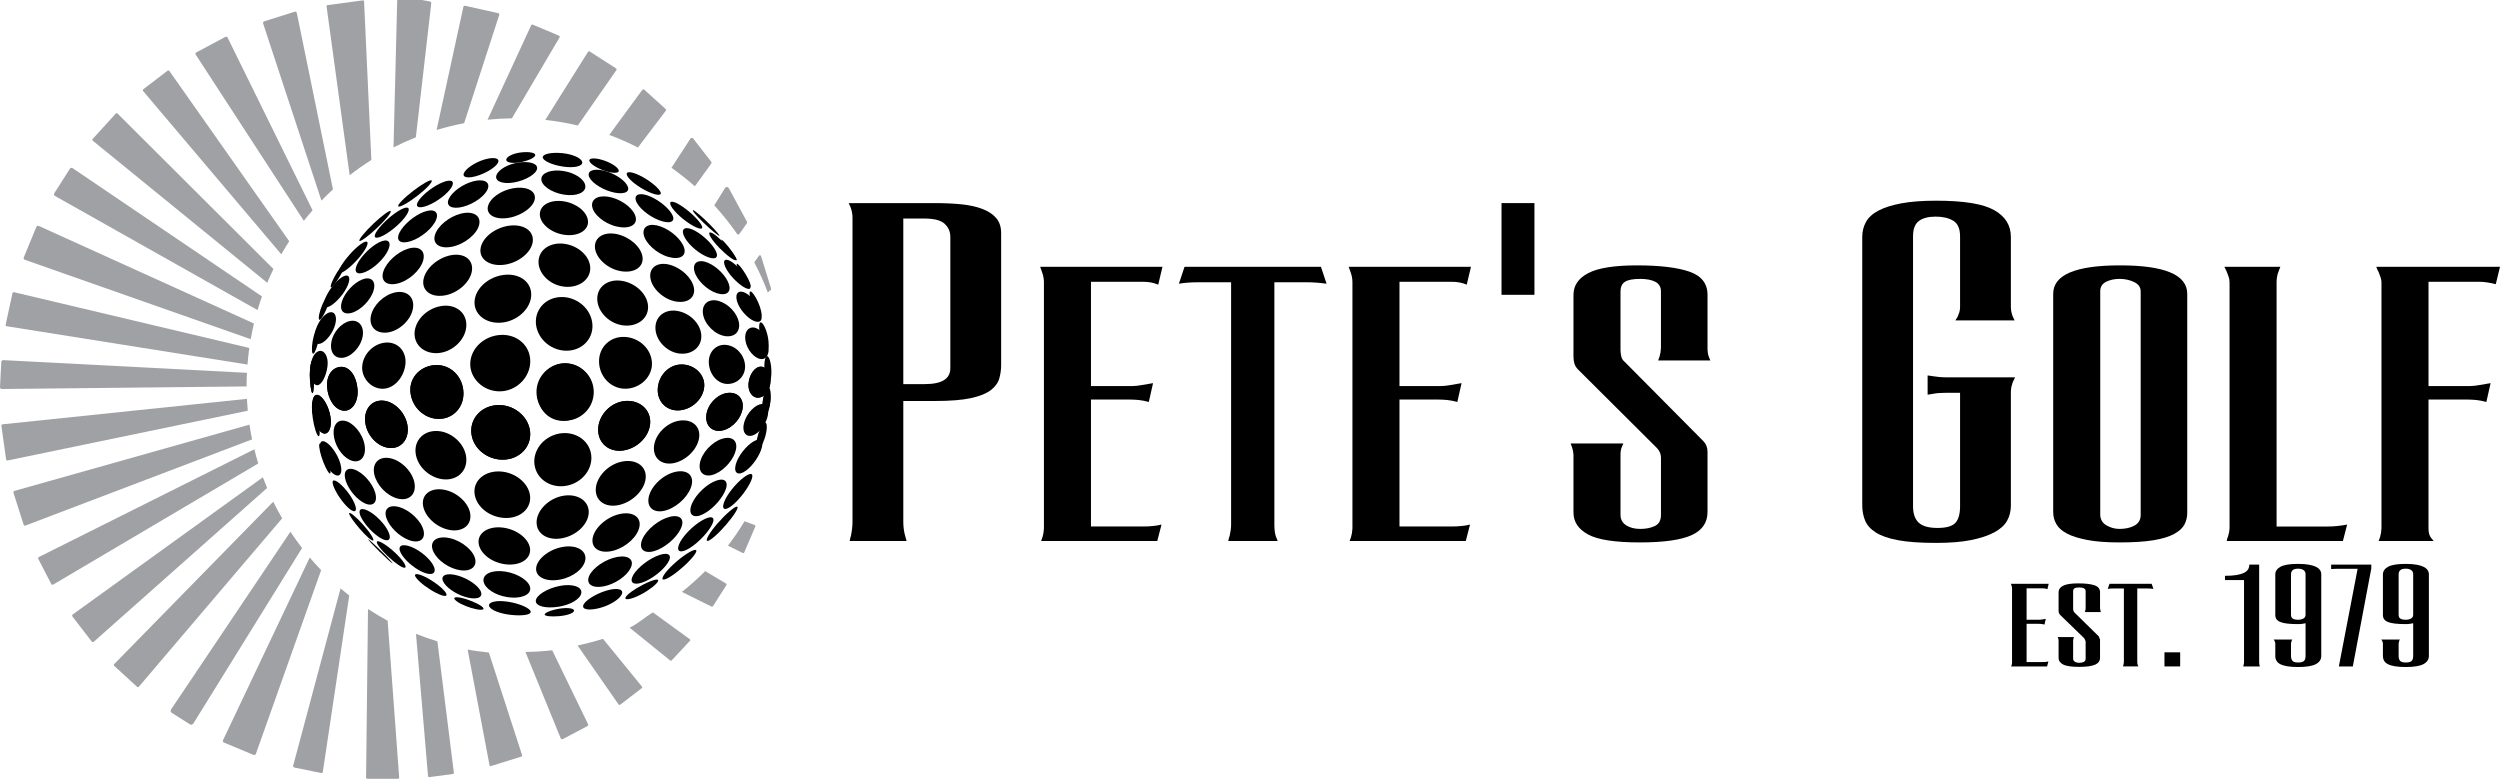 <?xml version="1.0" encoding="UTF-8"?> <svg xmlns="http://www.w3.org/2000/svg" id="a" data-name="Layer 1" width="393.324" height="122.529" viewBox="0 0 393.324 122.529"><defs><style> .b { fill: #9fa1a4; } </style></defs><path d="M322.321,91.851h-5.95l.092.252.068.24.023.24v11.671l-.023.217-.046.195-.068.183h5.652l.206-.778-.412.069-.48.023h-2.54v-6.019h1.899l.435.023.48.092.206-.893-.549.092-.435.046h-2.036v-4.944h2.54c.274,0,.518.046.732.138l.206-.847Z"></path><path d="M326.965,91.783c-1.098,0-1.888.122-2.368.366-.481.244-.721.587-.721,1.03v2.929l.046.332.182.286,3.822,3.707.206.458v2.723c0,.26-.099.435-.297.526-.199.092-.435.137-.71.137-.274,0-.503-.057-.686-.171-.183-.114-.275-.278-.275-.492v-2.86l.069-.367.069-.16h-2.564l.069.183.046.172.023.172v2.746c0,.442.236.789.709,1.041.473.251,1.312.377,2.518.377,1.159,0,1.998-.114,2.517-.343.518-.229.778-.595.778-1.098v-2.861l-.206-.503-3.845-3.776-.148-.252-.035-.298v-2.768c0-.214.072-.367.218-.458.144-.092.392-.137.743-.137.305,0,.549.045.733.137.183.091.274.244.274.458v2.677l-.023.217-.045.195-.069.183h2.54l-.068-.16-.069-.435v-2.517c0-.534-.294-.9-.881-1.099-.588-.198-1.438-.297-2.552-.297"></path><path d="M338.521,91.851h-6.636l-.275.801c.275-.046.595-.069.961-.069h1.579v11.51l-.022.263-.046.241-.069.252h2.403l-.092-.229c-.045-.137-.069-.321-.069-.55v-11.487h1.58c.289,0,.61.023.961.069l-.275-.801Z"></path><rect x="340.534" y="102.63" width="2.472" height="2.219"></rect><path d="M355.432,88.831h-1.548c0,.274-.062.519-.185.732-.123.214-.334.397-.633.55-.299.152-.693.27-1.181.354-.488.084-1.098.126-1.831.126v.664h2.998v12.906l-.023.229-.045.229-.046.229h2.608l-.068-.229-.034-.24-.012-.241v-15.309Z"></path><path d="M360.443,90.341h0c0-.259.084-.469.252-.629.168-.161.458-.241.87-.241.351,0,.633.073.847.217.213.146.32.363.32.653v6.384c0,.26-.111.455-.332.584-.221.13-.507.195-.858.195-.351,0-.622-.058-.812-.172-.191-.114-.287-.316-.287-.607v-6.384ZM361.565,88.716c-1.328,0-2.258.153-2.792.458-.534.305-.801.702-.801,1.19v6.407c0,.245.061.458.183.641.122.183.324.332.607.446.282.115.652.199,1.109.252.458.053,1.022.08,1.694.08.244,0,.469-.015.675-.046l.492-.091v5.148c0,.382-.088.649-.263.801-.176.153-.477.229-.904.229-.427,0-.721-.083-.881-.251-.161-.168-.241-.427-.241-.779v-1.967l.092-.412.115-.206h-2.93l.115.183.091.206.046.229v1.967c0,.275.061.523.183.744.122.222.324.405.607.55.282.145.652.255,1.109.331.458.077,1.022.115,1.694.115,1.296,0,2.227-.153,2.792-.458.564-.305.846-.732.846-1.282v-12.837c0-.244-.065-.466-.194-.664-.13-.198-.336-.37-.618-.515-.282-.145-.656-.259-1.121-.343-.466-.084-1.034-.126-1.705-.126"></path><polygon points="373.074 88.831 366.758 88.831 366.758 89.518 366.964 89.518 367.193 89.506 367.445 89.494 370.923 89.494 367.971 104.85 370.168 104.85 373.074 89.449 373.074 88.831"></polygon><path d="M377.376,90.341h0c0-.259.083-.469.251-.629.168-.161.458-.241.87-.241.351,0,.633.073.847.217.213.146.32.363.32.653v6.384c0,.26-.111.455-.332.584-.221.13-.507.195-.858.195-.351,0-.622-.058-.812-.172-.191-.114-.286-.316-.286-.607v-6.384ZM378.497,88.716c-1.327,0-2.258.153-2.792.458-.534.305-.801.702-.801,1.19v6.407c0,.245.061.458.183.641.122.183.324.332.607.446.282.115.652.199,1.11.252.457.053,1.022.08,1.693.08.244,0,.469-.015.675-.046l.492-.091v5.148c0,.382-.088.649-.263.801-.176.153-.477.229-.904.229-.427,0-.721-.083-.881-.251-.16-.168-.24-.427-.24-.779v-1.967l.091-.412.114-.206h-2.928l.114.183.092.206.045.229v1.967c0,.275.061.523.183.744.122.222.324.405.607.55.282.145.652.255,1.11.331.457.077,1.022.115,1.693.115,1.296,0,2.227-.153,2.792-.458.564-.305.846-.732.846-1.282v-12.837c0-.244-.064-.466-.194-.664-.13-.198-.336-.37-.618-.515-.282-.145-.656-.259-1.121-.343-.466-.084-1.034-.126-1.705-.126"></path><path class="b" d="M52.382,29.795l-5.682-27.75c-.002-.01-.005-.02-.008-.03-.045-.139-.195-.215-.335-.169l-4.787,1.508c-.001.001-.002.001-.004.001-.139.047-.215.197-.169.336l9.176,27.877c.586-.608,1.187-1.201,1.809-1.773"></path><path class="b" d="M58.426,25.168L57.281.232c0-.004,0-.008-.001-.012-.012-.1-.103-.171-.203-.159l-5.542.735c-.1.014-.169.105-.157.204l3.635,26.571c1.096-.855,2.234-1.657,3.413-2.403"></path><path class="b" d="M47.802,34.741c.445-.564.904-1.116,1.376-1.656l-13.382-27.195c-.001-.002-.002-.004-.003-.006-.058-.11-.196-.152-.307-.093l-4.62,2.464c-.005.003-.009.005-.013.008-.107.067-.139.207-.072.313l17.021,26.165Z"></path><path class="b" d="M44.255,40.009c.397-.698.813-1.382,1.248-2.054L26.654,11.178c0-.001-.001-.002-.002-.002-.071-.095-.207-.114-.302-.042l-3.791,2.89c-.003.002-.005.004-.007.006-.092.076-.104.212-.028.303l21.731,25.676Z"></path><path class="b" d="M3.905,40.872l35.54,12.493c.146-.83.316-1.653.511-2.466L6.101,35.545c-.002-.001-.004-.002-.007-.002-.147-.06-.315.01-.376.157l-1.977,4.791c-.002.004-.004.008-.005.012-.056.149.02.314.169.369"></path><path class="b" d="M40.519,48.786c.214-.724.445-1.44.696-2.147L11.416,26.451c-.002-.001-.003-.002-.004-.003-.135-.088-.318-.05-.407.086l-2.471,3.879c-.002.002-.003.005-.005.008-.083.139-.037.319.103.4l31.887,17.965Z"></path><path class="b" d="M1.049,51.326l37.89,6.03c.069-.878.161-1.749.283-2.611L2.208,45.972c-.001-.001-.003-.001-.005-.001-.107-.025-.215.043-.239.15l-1.075,4.967c0,.003-.001.005-.001.008-.02.108.053.211.161.23"></path><path class="b" d="M42.043,44.492c.307-.732.632-1.455.979-2.165l-24.536-24.468c-.002-.002-.004-.004-.006-.006-.077-.068-.196-.061-.266.017l-3.636,3.995c-.003.004-.007.008-.011.012-.064.082-.05.2.032.264l27.444,22.351Z"></path><path class="b" d="M100.364,23.208l4.381-5.781c.066-.088.055-.212-.027-.287l-3.354-3.028c-.004-.004-.009-.007-.013-.011-.096-.071-.231-.051-.303.044l-5.196,7.082c1.55.572,3.054,1.239,4.512,1.981"></path><path class="b" d="M109.284,29.281c.039-.019.082-.03.109-.067l2.497-3.459c.072-.098.07-.231-.004-.326l-2.824-3.631c-.018-.021-.038-.04-.061-.056-.124-.084-.293-.051-.377.073l-2.952,4.531c-.013.019-.006.041-.013.062,1.26.894,2.472,1.85,3.625,2.873"></path><path class="b" d="M116.014,36.872c.129.028.266.004.347-.111l1.112-1.586c.072-.105.079-.242.018-.353l-2.833-5.227c-.027-.05-.067-.092-.115-.123-.157-.099-.366-.052-.467.106l-1.644,2.636c-.024.037-.025.08-.032.122,1.307,1.425,2.512,2.942,3.614,4.536"></path><path class="b" d="M120.786,45.99c.029-.007.059-.008.083-.029l.395-.353c.054-.047.076-.12.057-.188l-1.592-5.139c-.012-.036-.035-.067-.065-.09-.082-.059-.196-.041-.256.04l-.74,1.04c.798,1.522,1.51,3.095,2.118,4.719"></path><path class="b" d="M65.426,21.602l2.42-21.049c.019-.185-.062-.293-.243-.326l-1.262-.227h-3.848l-.583,23.188c1.143-.58,2.316-1.109,3.516-1.586"></path><path class="b" d="M73.021,19.381l5.526-17.044c.001-.004.003-.009.004-.014.026-.11-.042-.22-.153-.245l-5.243-1.172c-.003,0-.007-.001-.01-.002-.111-.021-.219.052-.241.162l-4.216,19.384c1.414-.431,2.861-.785,4.333-1.069"></path><path class="b" d="M80.532,18.618l7.51-12.739c.004-.007.007-.014.01-.021.039-.096-.007-.205-.103-.244l-4.132-1.741c-.093-.039-.201.003-.244.094l-6.866,14.864c1.259-.13,2.536-.196,3.825-.213"></path><path class="b" d="M90.909,19.747l6.063-8.713c.002-.003.004-.006.006-.009.059-.089.035-.209-.054-.267l-4.144-2.653c-.002-.001-.003-.002-.005-.003-.091-.055-.21-.027-.267.064l-6.72,10.697c1.742.191,3.449.49,5.121.884"></path><path class="b" d="M42.99,78.929l-25.043,25.569c-.003.003-.005.005-.007.008-.062.071-.055.179.016.241l3.625,3.327c.002.002.005.004.007.006.073.06.182.05.243-.023l22.562-26.51c-.495-.856-.969-1.725-1.403-2.618"></path><path class="b" d="M73.576,102.195l3.443,18.211c.001.004.002.008.003.012.027.087.12.137.207.11l4.804-1.497c.005-.002.009-.004.014-.005.085-.035.127-.132.092-.217l-5.228-16.148c-1.048-.128-2.312-.264-3.335-.466"></path><path class="b" d="M94.867,100.506c-1.306.412-2.639.762-3.996,1.049l6.457,9.293c.058.072.164.084.238.027l3.401-2.608c.005-.004.01-.008.015-.012.069-.065.073-.173.009-.242l-6.124-7.507Z"></path><path class="b" d="M86.876,102.308c-1.384.155-2.789.242-4.21.262l5.553,13.598c.001.003.002.005.003.007.062.12.209.166.329.104l3.858-2.039s.001,0,.001-.001c.118-.065.16-.214.095-.331l-5.629-11.6Z"></path><path class="b" d="M57.897,95.814l-.302,26.51c0,.113.091.205.204.205h4.796c.005,0,.011-.001.017-.001.113-.009.197-.108.189-.22l-1.816-24.648c-1.059-.57-2.086-1.191-3.088-1.846"></path><path class="b" d="M65.446,99.724l1.896,22.379c0,.002.001.005.001.007.012.097.101.165.198.153l3.711-.492h.003c.097-.013.166-.102.154-.199l-2.595-20.668c-1.145-.346-2.266-.743-3.368-1.18"></path><path class="b" d="M118.741,82.607l-1.601-.601c-.801,1.33-1.673,2.611-2.612,3.84l2.321,1.159c.004.002.008.004.013.006.086.038.188-.002.226-.089l1.746-4.088c.001-.002.001-.003.002-.004.035-.088-.007-.188-.095-.223"></path><path class="b" d="M110.947,89.854c-1.155,1.161-2.381,2.25-3.664,3.272l4.645,2.303c.089.044.197.013.25-.071l2.102-3.294c.056-.091.027-.21-.065-.265l-3.268-1.945Z"></path><path class="b" d="M102.72,96.346c-1.223.728-2.368,1.802-3.666,2.407l6.382,5.16c.071.057.175.05.238-.016l2.872-3.078c.006-.006.011-.013.016-.02.055-.081.033-.191-.048-.245l-5.794-4.208Z"></path><path class="b" d="M45.692,83.657l-18.775,27.952c-.001.002-.003.004-.004.006-.118.182-.065.425.117.542l2.84,1.795c.002.002.005.003.007.005.184.114.427.058.543-.126l17.102-27.608c-.642-.832-1.251-1.687-1.83-2.566"></path><path class="b" d="M40.018,70.686L6.118,87.635c-.002,0-.003.001-.004.001-.106.056-.147.186-.092.291l2.046,3.957c.002.002.003.005.005.008.058.103.19.139.294.08l32.263-19.055c-.225-.735-.427-1.48-.612-2.231"></path><path class="b" d="M39.252,66.806L2.264,77.236h-.002c-.117.036-.184.159-.149.276l1.603,5.034c.001.003.002.005.003.008.042.115.169.173.284.13l35.653-13.555c-.158-.766-.289-1.542-.404-2.323"></path><path class="b" d="M38.851,62.749L.385,66.759c-.003,0-.005.001-.008.001-.103.016-.174.112-.159.214l.742,5.316c.001.003.001.007.002.01.018.102.117.169.219.15l37.809-7.832c-.058-.62-.108-1.242-.139-1.869"></path><path class="b" d="M48.729,87.718l-13.638,28.727c-.002.004-.004.008-.006.012-.062.143.004.308.148.369l4.646,1.94c.006.002.011.004.017.006.147.052.308-.025.361-.172l10.267-28.899c-.618-.643-1.218-1.302-1.795-1.983"></path><path class="b" d="M41.356,75.09l-29.909,21.578q-.001.001-.002.002c-.104.076-.126.222-.05.324l3.028,3.929.015.018c.086.095.233.102.329.015l27.256-24.181c-.233-.556-.458-1.117-.667-1.685"></path><path class="b" d="M53.577,92.577l-7.454,27.895c-.001.005-.002.009-.003.014-.027.119.048.237.168.263l4.236.867c.005.001.009.002.014.003.121.018.234-.064.253-.185l4.154-27.739c-.464-.363-.92-.736-1.368-1.118"></path><path class="b" d="M38.801,60.798c0-.047-.004-.092-.004-.139,0-.672.02-1.34.051-2.004L.505,56.659c-.157-.007-.291.114-.3.27L0,60.902v.011c-.001.159.128.288.287.288l38.514-.403Z"></path><path d="M92.779,70.641c.84,2.116-.371,4.583-2.706,5.51-2.335.927-4.908-.037-5.748-2.154-.841-2.116.371-4.583,2.706-5.51,2.334-.927,4.908.038,5.748,2.154"></path><path d="M84.768,48.775c1.091-1.999,3.763-2.643,5.968-1.439,2.204,1.203,3.107,3.799,2.016,5.798-1.091,1.998-3.763,2.643-5.968,1.439-2.204-1.204-3.107-3.799-2.016-5.798"></path><path d="M93.28,61.592c-.042,2.415-2.004,4.438-4.402,4.609-2.397.171-4.344-1.716-4.34-4.333.003-2.617,1.966-4.743,4.382-4.724,2.417.02,4.402,2.033,4.36,4.448"></path><path d="M92.863,42.106c.07,1.821-1.719,3.224-4.022,3.004-2.304-.22-4.157-2.057-4.116-3.955.041-1.897,1.875-3.095,4.067-2.797,2.192.297,4.001,1.927,4.071,3.748"></path><path d="M92.513,34.809c.086,1.439-1.57,2.441-3.733,2.133-2.162-.309-3.898-1.839-3.847-3.296.051-1.457,1.763-2.294,3.788-1.968,2.026.327,3.706,1.692,3.792,3.131"></path><path d="M92.102,87.958c-.131,1.419-1.871,2.817-3.953,3.223-2.082.407-3.82-.287-3.805-1.683.016-1.396,1.859-2.995,4.058-3.425s3.831.466,3.7,1.885"></path><path d="M91.457,93.307c-.157.962-1.756,1.881-3.654,2.161-1.898.279-3.514-.069-3.508-.919.006-.851,1.74-1.98,3.791-2.371,2.05-.392,3.528.167,3.371,1.129"></path><path d="M92.626,80.701c-.103,1.814-1.947,3.55-4.169,3.976s-4.053-.644-4.035-2.517c.018-1.873,1.934-3.802,4.242-4.169,2.308-.368,4.065.896,3.962,2.71"></path><path d="M92.092,29.252c.102,1.043-1.397,1.691-3.387,1.367-1.991-.324-3.59-1.475-3.538-2.475.052-1.001,1.617-1.524,3.453-1.243,1.835.282,3.37,1.308,3.472,2.351"></path><path d="M91.6,25.503c.118.631-1.206.975-3.005.71-1.798-.264-3.253-.965-3.208-1.492.044-.528,1.445-.785,3.08-.625,1.635.161,3.015.776,3.133,1.407"></path><path d="M56.253,61.22c.175,2.096-.937,3.558-2.269,3.383s-2.366-1.769-2.517-3.672.864-3.179,2.195-3.217c1.332-.038,2.416,1.41,2.591,3.506"></path><path d="M57.047,52.966c-.317,1.708-1.843,3.23-3.185,3.33-1.342.101-2.013-1.048-1.725-2.527.288-1.478,1.484-2.92,2.855-3.249,1.37-.329,2.372.738,2.055,2.446"></path><path d="M58.767,45.726c-.452,1.528-2.072,3.121-3.445,3.496-1.373.374-1.977-.458-1.52-1.827.456-1.37,1.83-2.894,3.198-3.427,1.367-.532,2.219.23,1.767,1.758"></path><path d="M61.082,39.318c-.583,1.335-2.261,2.918-3.624,3.479-1.362.561-1.865-.016-1.243-1.264.622-1.249,2.137-2.774,3.459-3.421,1.322-.648,1.991-.129,1.408,1.206"></path><path d="M61.15,83.752c.512,1.237-.122,1.588-1.275.905-1.153-.682-2.455-2.084-3.045-3.233-.589-1.149-.202-1.684,1.029-1.089,1.231.595,2.779,2.18,3.291,3.417"></path><path d="M63.572,88.577c.566.917.087.979-.955.26-1.042-.719-2.328-1.946-2.985-2.841s-.385-1.138.748-.442c1.133.696,2.626,2.106,3.192,3.023"></path><path d="M59.037,77.535c.428,1.54-.369,2.231-1.616,1.664-1.247-.568-2.52-2.078-3.002-3.48-.483-1.401.028-2.278,1.33-1.849s2.86,2.125,3.288,3.665"></path><path d="M57.361,70c.316,1.826-.644,2.893-1.955,2.501-1.311-.392-2.498-1.961-2.834-3.614-.337-1.653.298-2.908,1.63-2.689s2.843,1.976,3.159,3.802"></path><path d="M56.253,61.22c.175,2.096-.937,3.558-2.269,3.383s-2.366-1.769-2.517-3.672.864-3.179,2.195-3.217c1.332-.038,2.416,1.41,2.591,3.506"></path><path d="M63.974,33.802c-.71,1.129-2.409,2.619-3.717,3.278-1.308.659-1.678.275-.892-.841.785-1.116,2.403-2.559,3.635-3.232,1.231-.672,1.684-.334.974.795"></path><path d="M67.426,29.234c-.833.911-2.512,2.224-3.721,2.891-1.209.668-1.411.413-.464-.558.947-.972,2.628-2.25,3.722-2.857,1.094-.607,1.296-.387.463.524"></path><path d="M72.914,61.76c.079,2.47-1.825,4.274-4.1,4.14-2.274-.133-4.111-2.031-4.25-4.346-.14-2.316,1.773-4.083,4.079-4.122,2.305-.039,4.192,1.858,4.271,4.328"></path><path d="M73.359,51.399c-.169,2.14-2.276,4.069-4.563,4.159-2.287.089-3.81-1.523-3.547-3.483.264-1.961,2.153-3.682,4.345-3.951,2.193-.269,3.934,1.135,3.765,3.275"></path><path d="M74.254,42.577c-.229,1.802-2.272,3.622-4.438,3.925s-3.534-.911-3.177-2.604c.357-1.694,2.216-3.324,4.254-3.736,2.038-.411,3.59.613,3.361,2.415"></path><path d="M75.402,35.299c-.282,1.449-2.221,3.076-4.225,3.505-2.003.429-3.187-.446-2.742-1.859.445-1.412,2.234-2.867,4.074-3.333,1.841-.466,3.175.238,2.893,1.687"></path><path d="M74.79,88.093c.191,1.378-1.209,1.991-2.996,1.491-1.787-.5-3.417-1.898-3.769-3.226-.353-1.328.83-2.132,2.778-1.682,1.948.45,3.796,2.039,3.987,3.417"></path><path d="M75.705,93.235c.217.912-.984,1.154-2.556.664-1.573-.489-3.066-1.554-3.457-2.482-.39-.928.603-1.362,2.35-.858,1.747.505,3.446,1.764,3.663,2.676"></path><path d="M76.056,95.68c.175.36-.723.328-1.919-.03-1.197-.358-2.325-.953-2.606-1.361-.28-.407.475-.439,1.777-.033,1.302.405,2.573,1.064,2.748,1.424"></path><path d="M90.307,96.127c-.113.377-1.16.717-2.386.816-1.225.099-2.248.007-2.228-.278.02-.285,1.147-.733,2.466-.924,1.319-.192,2.261.009,2.148.386"></path><path d="M103.201,91.878c-.723.734-2.208,1.678-3.416,2.132-1.208.454-1.767.318-1.131-.344.637-.661,2.298-1.654,3.594-2.179,1.295-.526,1.676-.343.953.391"></path><path d="M74.002,80.982c.16,1.793-1.432,2.8-3.415,2.368-1.984-.432-3.724-2.068-4.022-3.761-.297-1.692,1.065-2.889,3.187-2.558,2.122.332,4.09,2.158,4.25,3.951"></path><path d="M73.368,72.128c.123,2.157-1.64,3.566-3.791,3.263-2.151-.304-3.963-2.102-4.19-4.124-.226-2.021,1.296-3.618,3.551-3.45,2.255.168,4.307,2.154,4.43,4.311"></path><path d="M72.914,61.76c.079,2.47-1.825,4.274-4.1,4.14-2.274-.133-4.111-2.031-4.25-4.346-.14-2.316,1.773-4.083,4.079-4.122,2.305-.039,4.192,1.858,4.271,4.328"></path><path d="M76.771,29.631c-.328,1.082-2.123,2.432-3.92,2.898-1.798.466-2.767-.131-2.239-1.249.527-1.118,2.206-2.314,3.804-2.745,1.597-.43,2.683.014,2.355,1.096"></path><path d="M78.33,25.64c-.367.7-1.975,1.687-3.521,2.101-1.546.413-2.268.032-1.664-.777.604-.809,2.13-1.662,3.439-1.966,1.308-.304,2.113-.058,1.746.642"></path><path d="M110.796,60.811c-.141,1.844-1.756,3.501-3.762,3.734-2.005.234-3.657-1.244-3.551-3.364s1.775-3.869,3.801-3.838c2.026.032,3.653,1.624,3.512,3.468"></path><path d="M110.32,52.558c.21,1.752-1.138,3.178-3.155,3.089-2.017-.088-3.886-1.852-4.037-3.818-.151-1.965,1.414-3.224,3.372-2.922,1.958.302,3.61,1.899,3.82,3.651"></path><path d="M109.167,45.244c.302,1.516-.919,2.535-2.858,2.189-1.94-.346-3.783-2.071-3.992-3.741-.209-1.671,1.208-2.539,3.054-2.038s3.494,2.074,3.796,3.59"></path><path d="M107.644,39.016c.376,1.267-.7,1.926-2.521,1.396-1.82-.531-3.594-2.146-3.851-3.508-.257-1.362.994-1.888,2.695-1.261,1.701.626,3.301,2.106,3.677,3.373"></path><path d="M107.277,82.731c-.399,1.35-2.051,3.015-3.757,3.758-1.707.742-2.92.269-2.632-1.132.288-1.401,2.072-3.166,3.891-3.858,1.818-.692,2.897-.118,2.498,1.232"></path><path d="M105.256,88.205c-.506,1.089-2.122,2.512-3.65,3.218s-2.523.489-2.164-.562,2.068-2.578,3.744-3.322c1.676-.744,2.576-.423,2.07.666"></path><path d="M108.843,76.196c-.303,1.563-1.963,3.344-3.804,4.014-1.841.67-3.233-.104-3.011-1.799.223-1.695,2.054-3.571,3.977-4.11,1.922-.538,3.141.332,2.838,1.895"></path><path d="M110.001,68.817c-.217,1.728-1.863,3.503-3.801,4.001-1.939.498-3.476-.613-3.314-2.548.162-1.935,2.019-3.801,4.013-4.092,1.995-.291,3.319.911,3.102,2.639"></path><path d="M110.796,60.811c-.141,1.844-1.756,3.501-3.762,3.734-2.005.234-3.657-1.244-3.551-3.364s1.775-3.869,3.801-3.838c2.026.032,3.653,1.624,3.512,3.468"></path><path d="M105.835,33.93c.43,1.005-.492,1.355-2.162.713-1.671-.642-3.343-2.077-3.636-3.117-.294-1.04.781-1.271,2.314-.594,1.534.677,3.054,1.993,3.484,2.998"></path><path d="M103.828,30.045c.465.73-.301.821-1.802.142-1.5-.678-3.045-1.862-3.365-2.565-.321-.704.578-.692,1.933-.04,1.355.652,2.769,1.733,3.234,2.463"></path><path d="M121.22,59.988c-.028,1.132-.632,2.28-1.638,2.54-1.006.261-1.943-.713-1.821-2.18.123-1.467,1.048-2.717,2.006-2.662.957.056,1.481,1.17,1.453,2.302"></path><path d="M120.892,54.443c.175,1.229-.255,2.159-1.229,2.041-.974-.119-2.16-1.456-2.388-2.923-.227-1.468.604-2.315,1.63-1.958,1.026.358,1.812,1.611,1.987,2.84"></path><path d="M119.713,49.18c.345,1.123-.023,1.738-1.056,1.331-1.033-.406-2.351-1.847-2.713-3.15-.362-1.303.353-1.827,1.404-1.24,1.05.588,2.02,1.936,2.365,3.059"></path><path d="M117.863,44.415c.476,1.006.173,1.357-.878.734s-2.44-2.1-2.908-3.226c-.467-1.127.13-1.378,1.172-.634,1.042.744,2.138,2.12,2.614,3.126"></path><path d="M118.198,75.572c-.456,1.14-1.731,2.887-2.918,3.876-1.186.99-1.829.786-1.354-.464.474-1.25,1.911-2.991,3.08-3.871,1.17-.879,1.648-.681,1.192.459"></path><path d="M115.748,80.542c-.643,1.076-2.113,2.801-3.281,3.827-1.168,1.026-1.621.978-.995-.119.625-1.097,2.146-2.818,3.333-3.822,1.187-1.005,1.586-.962.943.114"></path><path d="M119.861,70.39c-.291,1.171-1.353,2.825-2.515,3.669-1.161.843-1.944.43-1.604-.933.34-1.363,1.675-3.01,2.788-3.662,1.114-.652,1.622-.245,1.331.926"></path><path d="M120.835,65.145c-.148,1.168-.985,2.62-2.084,3.218-1.099.598-1.979-.074-1.756-1.509.223-1.435,1.443-2.88,2.469-3.211,1.025-.332,1.519.334,1.371,1.502"></path><path d="M121.22,59.988c-.028,1.132-.632,2.28-1.638,2.54-1.006.261-1.943-.713-1.821-2.18.123-1.467,1.048-2.717,2.006-2.662.957.056,1.481,1.17,1.453,2.302"></path><path d="M115.514,40.197c.568.878.324,1.016-.713.25-1.038-.765-2.451-2.208-2.994-3.147-.542-.939-.057-.968.954-.142,1.011.826,2.185,2.161,2.753,3.039"></path><path d="M112.837,36.571c.622.741.422.716-.582-.117-1.004-.833-2.4-2.173-2.988-2.912-.588-.74-.201-.598.769.234.969.832,2.179,2.054,2.801,2.795"></path><path d="M83.421,68.304c0,2.422-2.139,4.166-4.652,4.005-2.514-.16-4.531-2.078-4.625-4.39-.094-2.312,1.847-4.242,4.456-4.192,2.608.05,4.821,2.155,4.821,4.577"></path><path d="M83.428,56.872c-.019,2.538-2.236,4.721-4.861,4.699-2.625-.022-4.702-2.13-4.58-4.48.121-2.349,2.211-4.251,4.767-4.399,2.556-.147,4.693,1.642,4.674,4.18"></path><path d="M83.579,46.423c-.047,2.131-2.216,4.158-4.744,4.342-2.529.184-4.349-1.422-4.168-3.434.182-2.013,2.195-3.777,4.587-4.08,2.393-.303,4.372,1.041,4.325,3.172"></path><path d="M83.835,37.831c-.066,1.707-2.109,3.492-4.465,3.815-2.357.322-4.002-.876-3.767-2.536.235-1.66,2.13-3.204,4.317-3.574,2.187-.369,3.981.588,3.915,2.295"></path><path d="M83.425,92.604c.009,1.097-1.661,1.641-3.601,1.341-1.939-.301-3.561-1.366-3.748-2.484-.187-1.118,1.278-1.859,3.395-1.538,2.118.321,3.945,1.584,3.954,2.681"></path><path d="M83.495,96.247c.023.52-1.451.68-3.163.487-1.711-.193-3.164-.763-3.372-1.378-.208-.615,1.058-.975,2.955-.688,1.896.288,3.557,1.059,3.58,1.579"></path><path d="M83.406,86.53c0,1.607-1.852,2.553-4.01,2.234-2.158-.318-3.938-1.763-4.098-3.331-.161-1.568,1.489-2.708,3.808-2.428,2.318.28,4.3,1.918,4.3,3.525"></path><path d="M83.413,78.329c-.003,2.049-2.015,3.4-4.368,3.134-2.354-.265-4.269-1.989-4.398-3.956-.13-1.966,1.682-3.507,4.169-3.324,2.486.183,4.6,2.098,4.597,4.146"></path><path d="M83.421,68.304c0,2.422-2.139,4.166-4.652,4.005-2.514-.16-4.531-2.078-4.625-4.39-.094-2.312,1.847-4.242,4.456-4.192,2.608.05,4.821,2.155,4.821,4.577"></path><path d="M84.157,31.17c-.076,1.268-1.951,2.727-4.094,3.099-2.143.372-3.584-.476-3.303-1.769s2.018-2.532,3.955-2.88c1.937-.348,3.518.282,3.442,1.55"></path><path d="M84.505,26.509c-.078.813-1.742,1.86-3.627,2.193-1.885.333-3.092-.227-2.772-1.137.32-.911,1.855-1.761,3.497-1.996,1.643-.235,2.98.127,2.902.94"></path><path d="M64.141,67.195c.2,2.134-1.251,3.541-3.065,3.259-1.814-.283-3.354-2.015-3.609-3.979-.256-1.964.901-3.559,2.771-3.446,1.87.112,3.703,2.032,3.903,4.166"></path><path d="M63.784,57.295c-.214,2.08-1.816,3.938-3.694,3.868-1.878-.071-3.328-1.886-3.089-3.72s1.799-3.389,3.66-3.545c1.86-.157,3.337,1.317,3.123,3.397"></path><path d="M64.966,48.546c-.314,1.829-2.205,3.566-4.056,3.772-1.851.207-2.913-1.026-2.541-2.68.373-1.653,2.016-3.252,3.808-3.634,1.791-.382,3.103.713,2.789,2.542"></path><path d="M66.585,40.95c-.409,1.564-2.288,3.249-4.062,3.664s-2.7-.484-2.198-1.944c.501-1.46,2.19-3.02,3.871-3.541,1.681-.52,2.798.256,2.389,1.821"></path><path d="M68.299,89.235c.394,1.1-.51,1.372-1.893.729-1.383-.642-2.836-1.941-3.369-3.003-.533-1.061.153-1.52,1.675-.916,1.523.603,3.193,2.09,3.587,3.19"></path><path d="M70.136,93.249c.424.688-.297.652-1.499.044-1.202-.608-2.551-1.607-3.121-2.331s-.043-.875,1.306-.231c1.349.643,2.89,1.83,3.314,2.518"></path><path d="M66.636,83.455c.347,1.479-.747,2.103-2.301,1.516-1.553-.587-3.08-2.098-3.548-3.479-.469-1.38.382-2.193,2.057-1.703,1.676.489,3.445,2.187,3.792,3.666"></path><path d="M65.224,76.058c.282,1.823-.998,2.831-2.699,2.371-1.702-.461-3.261-2.111-3.637-3.793-.375-1.681.635-2.878,2.431-2.558,1.796.319,3.623,2.157,3.905,3.98"></path><path d="M64.141,67.195c.2,2.134-1.251,3.541-3.065,3.259-1.814-.283-3.354-2.015-3.609-3.979-.256-1.964.901-3.559,2.771-3.446,1.87.112,3.703,2.032,3.903,4.166"></path><path d="M68.617,34.569c-.499,1.286-2.327,2.835-3.981,3.371-1.655.536-2.413-.09-1.787-1.344.627-1.253,2.323-2.694,3.849-3.263,1.526-.569,2.418-.05,1.919,1.236"></path><path d="M71.038,29.465c-.583.993-2.32,2.323-3.811,2.891s-2.05.152-1.302-.882c.749-1.034,2.412-2.27,3.737-2.798,1.325-.527,1.959-.205,1.376.789"></path><path d="M51.998,65.618c.262,1.76-.362,2.848-1.171,2.549-.81-.3-1.45-1.726-1.648-3.3-.198-1.574.039-2.85.785-2.737.746.112,1.772,1.728,2.034,3.488"></path><path d="M51.524,57.627c-.191,1.536-.947,3.046-1.673,2.979-.726-.066-1.061-1.513-1.003-2.764.057-1.25.558-2.423,1.364-2.618.806-.195,1.503.867,1.312,2.403"></path><path d="M52.758,50.981c-.36,1.434-1.517,2.828-2.35,3.082-.833.254-1.108-.527-.848-1.745.26-1.218,1.082-2.592,2.014-3.062.933-.469,1.544.291,1.184,1.725"></path><path d="M54.744,44.819c-.527,1.319-1.865,2.826-2.817,3.338-.952.512-1.215-.022-.753-1.197.461-1.175,1.569-2.67,2.586-3.326,1.017-.656,1.511-.134.984,1.185"></path><path d="M58.396,84.178c.633,1.004.378,1.134-.443.412-.821-.723-1.917-1.996-2.569-2.944-.652-.948-.628-1.257.213-.59s2.166,2.118,2.799,3.122"></path><path d="M61.341,88.098c.677.749.512.683-.276-.025-.789-.709-1.925-1.828-2.629-2.596-.704-.767-.717-.877.098-.149.815.727,2.13,2.021,2.807,2.77"></path><path d="M55.74,79.121c.548,1.257.181,1.655-.663,1.009-.845-.646-1.851-2.011-2.401-3.154-.551-1.142-.466-1.722.381-1.191s2.135,2.079,2.683,3.336"></path><path d="M53.548,72.932c.425,1.509-.069,2.232-.914,1.733-.844-.499-1.702-1.91-2.102-3.261-.399-1.352-.239-2.259.58-1.919.82.341,2.011,1.938,2.436,3.447"></path><path d="M51.998,65.618c.262,1.76-.362,2.848-1.171,2.549-.81-.3-1.45-1.726-1.648-3.3-.198-1.574.039-2.85.785-2.737.746.112,1.772,1.728,2.034,3.488"></path><path d="M57.473,39.194c-.692,1.193-2.176,2.731-3.204,3.412-1.028.682-1.245.334-.583-.787.663-1.122,2.021-2.656,3.078-3.41,1.058-.753,1.401-.408.709.785"></path><path d="M60.936,34.16c-.855,1.055-2.446,2.542-3.506,3.304-1.061.762-1.196.536-.334-.521s2.432-2.548,3.485-3.309c1.053-.761,1.21-.529.355.526"></path><path d="M102.292,66.591c-.131,2.046-1.977,3.931-4.207,4.275-2.23.344-4.042-1.123-3.975-3.371.067-2.249,2.04-4.272,4.334-4.413,2.295-.142,3.979,1.463,3.848,3.509"></path><path d="M102.571,57.052c.108,2.154-1.753,4.018-4.061,4.104-2.307.086-4.211-1.846-4.263-4.214-.053-2.368,1.807-4.065,4.079-3.934,2.272.132,4.137,1.89,4.245,4.044"></path><path d="M101.952,48.067c.167,1.861-1.459,3.322-3.713,3.147-2.253-.176-4.199-2.069-4.272-4.085-.072-2.017,1.677-3.282,3.835-2.95,2.159.332,3.983,2.027,4.15,3.888"></path><path d="M101.088,40.426c.217,1.553-1.272,2.601-3.404,2.239-2.132-.362-3.992-2.094-4.084-3.744-.091-1.651,1.516-2.531,3.521-2.071,2.006.459,3.75,2.023,3.967,3.576"></path><path d="M99.368,88.97c-.312,1.206-1.974,2.574-3.778,3.128-1.803.553-3.197.141-3.034-1.03.163-1.171,1.941-2.695,3.894-3.284,1.954-.588,3.23-.02,2.918,1.186"></path><path d="M97.821,93.509c-.381.814-1.919,1.745-3.493,2.154-1.575.409-2.76.275-2.568-.413.193-.688,1.843-1.781,3.607-2.317,1.764-.535,2.835-.238,2.454.576"></path><path d="M100.616,82.804c-.247,1.541-1.999,3.21-3.983,3.796-1.985.586-3.549-.145-3.417-1.738.132-1.593,2.003-3.411,4.104-3.946,2.1-.535,3.543.347,3.296,1.888"></path><path d="M101.584,75.262c-.187,1.821-1.998,3.66-4.123,4.174-2.124.513-3.826-.572-3.726-2.524.1-1.951,2.034-3.934,4.246-4.317,2.213-.384,3.79.846,3.603,2.667"></path><path d="M102.292,66.591c-.131,2.046-1.977,3.931-4.207,4.275-2.23.344-4.042-1.123-3.975-3.371.067-2.249,2.04-4.272,4.334-4.413,2.295-.142,3.979,1.463,3.848,3.509"></path><path d="M100.022,34.191c.258,1.232-1.073,1.914-3.046,1.438-1.973-.475-3.717-1.975-3.826-3.245-.11-1.269,1.333-1.811,3.157-1.298,1.825.513,3.457,1.873,3.715,3.105"></path><path d="M97.312,26.708c.236.518-.608.643-1.93.244-1.321-.4-2.529-1.145-2.655-1.617-.127-.473.786-.539,1.997-.184,1.212.354,2.352,1.039,2.588,1.557"></path><path d="M84.213,24.44c-.081.394-1.274.938-2.609,1.129-1.335.192-2.169-.11-1.91-.604.26-.494,1.373-.919,2.529-1.01,1.156-.09,2.071.091,1.99.485"></path><path d="M98.796,29.425c.289.897-.869,1.262-2.657.747s-3.393-1.712-3.521-2.585c-.127-.873,1.138-1.127,2.764-.635,1.626.492,3.125,1.576,3.414,2.473"></path><path d="M116.837,64.217c-.182,1.486-1.457,3.039-3.038,3.475-1.582.435-2.861-.605-2.675-2.36.186-1.754,1.79-3.348,3.369-3.515s2.526.914,2.344,2.4"></path><path d="M117.215,57.406c.141,1.587-1.019,2.903-2.596,2.999-1.576.095-2.943-1.327-3.093-3.18-.15-1.852,1.16-3.138,2.736-2.961,1.576.176,2.812,1.555,2.953,3.142"></path><path d="M116.242,50.671c.289,1.422-.593,2.44-2.167,2.208-1.573-.233-3.212-1.817-3.47-3.447-.258-1.63.918-2.525,2.46-2.084,1.542.441,2.888,1.901,3.177,3.323"></path><path d="M114.674,44.698c.407,1.246-.363,1.917-1.894,1.435-1.531-.483-3.187-2.076-3.533-3.471-.346-1.395.681-1.947,2.149-1.315,1.469.632,2.871,2.105,3.278,3.351"></path><path d="M112.063,82.468c-.554,1.173-2.107,2.841-3.51,3.733-1.403.892-2.202.674-1.731-.531.472-1.205,2.129-2.922,3.615-3.782,1.486-.86,2.179-.593,1.626.58"></path><path d="M109.244,87.313c-.71.987-2.312,2.452-3.569,3.281-1.256.829-1.809.788-1.22-.139.589-.926,2.22-2.443,3.599-3.332s1.9-.797,1.19.19"></path><path d="M114.22,76.881c-.414,1.318-1.892,3.064-3.394,3.906-1.501.843-2.501.394-2.136-1.041.366-1.436,2.024-3.228,3.574-3.953,1.551-.724,2.37-.23,1.956,1.088"></path><path d="M115.787,70.736c-.29,1.422-1.674,3.128-3.233,3.815-1.558.688-2.716-.037-2.446-1.656.27-1.619,1.908-3.368,3.488-3.858,1.58-.491,2.481.277,2.191,1.699"></path><path d="M116.837,64.217c-.182,1.486-1.457,3.039-3.038,3.475-1.582.435-2.861-.605-2.675-2.36.186-1.754,1.79-3.348,3.369-3.515s2.526.914,2.344,2.4"></path><path d="M112.64,39.54c.497,1.058-.155,1.432-1.606.772-1.451-.659-3.08-2.193-3.493-3.34-.414-1.147.457-1.405,1.824-.656,1.367.749,2.778,2.166,3.275,3.224"></path><path d="M110.269,35.249c.558.858.022.986-1.323.223-1.345-.763-2.907-2.166-3.368-3.052s.255-.902,1.503-.111,2.63,2.082,3.188,2.94"></path><path d="M121.241,62.718c-.078,1.081-.435,2.127-.802,2.32-.368.194-.571-.628-.446-1.833.125-1.205.502-2.233.823-2.303s.503.735.425,1.816"></path><path d="M121.361,58.33c.028,1.216-.206,2.037-.521,2.091-.315.053-.506-.808-.576-2.136-.071-1.328.122-2.314.445-2.247.324.066.624,1.076.652,2.292"></path><path d="M120.821,53.08c.208,1.13.099,2.004-.232,1.914-.331-.09-.785-1.192-1.021-2.412-.235-1.22-.144-2.021.215-1.841.358.18.83,1.209,1.038,2.339"></path><path d="M119.548,48.235c.355,1.035.344,1.748-.019,1.549-.363-.199-.957-1.297-1.327-2.399-.37-1.102-.367-1.735.011-1.469.378.266.98,1.284,1.335,2.319"></path><path d="M120.54,68.08c-.212,1.103-.737,2.264-1.156,2.59-.419.326-.547-.373-.298-1.569.248-1.196.759-2.36,1.142-2.592.382-.232.524.468.312,1.571"></path><path d="M121.205,63.179c-.089,1.084-.46,2.142-.832,2.349-.373.207-.571-.604-.436-1.81.135-1.205.523-2.248.85-2.333.327-.086.507.71.418,1.794"></path><path d="M117.694,43.836c.468.931.54,1.498.16,1.218-.381-.279-1.076-1.344-1.55-2.319-.473-.975-.545-1.454-.159-1.13s1.081,1.3,1.549,2.231"></path><path d="M115.408,39.922c.548.818.684,1.255.298.923s-1.15-1.332-1.697-2.171c-.547-.839-.675-1.18-.289-.827.386.353,1.14,1.257,1.688,2.075"></path><path d="M49.468,58.922c-.077,1.299-.095,2.971-.315,2.927-.22-.043-.422-1.758-.415-2.934.007-1.176.218-2.171.454-2.228.235-.056.353.936.276,2.235"></path><path d="M50.198,53.217c-.249,1.249-.642,2.347-.892,2.429-.251.083-.314-.792-.122-1.946.192-1.153.621-2.226.929-2.405.307-.178.334.673.085,1.922"></path><path d="M51.697,47.758c-.421,1.19-.999,2.335-1.319,2.533-.319.198-.299-.56.078-1.681.376-1.121,1.01-2.237,1.374-2.504.363-.267.288.462-.133,1.652"></path><path d="M53.961,42.586c-.591,1.121-1.341,2.278-1.714,2.557-.372.28-.256-.38.305-1.46.56-1.079,1.385-2.203,1.788-2.524.403-.32.212.306-.379,1.427"></path><path d="M51.6,72.545c.412,1.32.523,2.139.232,1.925-.291-.215-.861-1.336-1.253-2.593-.392-1.257-.475-2.227-.204-2.075.27.152.813,1.423,1.225,2.743"></path><path d="M50.112,66.174c.247,1.53.253,2.58-.012,2.444-.264-.135-.676-1.349-.889-2.805-.213-1.456-.177-2.663.054-2.601.23.062.6,1.432.847,2.962"></path><path d="M49.468,58.922c-.077,1.299-.095,2.971-.315,2.927-.22-.043-.422-1.758-.415-2.934.007-1.176.218-2.171.454-2.228.235-.056.353.936.276,2.235"></path><path d="M93.415,61.678c0,2.488-2.017,4.506-4.506,4.506-2.488,0-4.505-2.018-4.505-4.506,0-2.488,2.017-4.506,4.505-4.506,2.489,0,4.506,2.018,4.506,4.506"></path><path d="M142.116,34.384h3.33c1.529,0,2.59.278,3.182.833.592.555.888,1.238.888,2.044v20.671c0,1.666-1.332,2.499-3.996,2.499h-3.404v-26.047ZM147.074,31.954h-13.542l.296.684c.098.254.172.519.222.797.049.279.074.545.074.797v47.842c0,.406-.025.797-.074,1.177-.05.379-.099.697-.148.949-.099.304-.173.608-.222.912h8.954c-.1-.354-.198-.709-.296-1.064-.148-.607-.222-1.265-.222-1.974v-18.985h4.958c2.416,0,4.316-.152,5.698-.455,1.38-.304,2.416-.722,3.108-1.254.69-.531,1.134-1.139,1.332-1.822.196-.683.296-1.379.296-2.088v-20.807c0-.962-.259-1.747-.777-2.354-.518-.608-1.247-1.089-2.183-1.443-.938-.354-2.035-.595-3.293-.722-1.258-.126-2.653-.19-4.181-.19"></path><path d="M182.888,41.978h-19.239c.098.304.196.583.295.836.099.254.173.519.223.797.048.279.073.544.073.797v38.729l-.073.721-.149.646-.221.608h18.277l.666-2.583c-.395.103-.839.179-1.332.228-.494.051-1.011.076-1.554.076h-8.213v-19.971h6.141c.444,0,.912.025,1.406.075.493.052,1.011.152,1.554.304l.666-2.962c-.641.103-1.233.203-1.776.304-.543.102-1.012.152-1.406.152h-6.585v-16.402h8.213c.888,0,1.677.151,2.368.455l.666-2.81Z"></path><path d="M207.823,41.978h-21.46l-.888,2.658c.888-.152,1.924-.228,3.108-.228h5.106v38.193c0,.305-.025.597-.074.875-.049.279-.099.545-.148.799-.099.254-.173.533-.222.837h7.77l-.296-.761c-.148-.456-.222-1.065-.222-1.826v-38.117h5.106c.936,0,1.973.076,3.108.228l-.888-2.658Z"></path><path d="M231.427,41.978h-19.239c.098.304.196.583.295.836.099.254.173.519.222.797.049.279.074.544.074.797v38.729l-.074.721-.148.646-.222.608h18.278l.666-2.583c-.395.103-.839.179-1.332.228-.494.051-1.012.076-1.554.076h-8.214v-19.971h6.142c.444,0,.912.025,1.406.075.493.052,1.011.152,1.554.304l.666-2.962c-.641.103-1.233.203-1.776.304-.543.102-1.012.152-1.406.152h-6.586v-16.402h8.214c.888,0,1.677.151,2.368.455l.666-2.81Z"></path><rect x="236.234" y="31.954" width="5.18" height="14.428"></rect><path d="M257.544,41.751c-3.552,0-6.105.406-7.659,1.215-1.554.811-2.331,1.95-2.331,3.417v9.721c0,.406.049.772.148,1.101.099.33.296.645.592.949l12.358,12.302c.444.456.666.962.666,1.519v9.037c0,.861-.322,1.442-.962,1.746-.642.304-1.406.456-2.294.456s-1.628-.19-2.22-.57c-.592-.38-.888-.923-.888-1.632v-9.493c0-.505.074-.911.222-1.215l.222-.532h-8.288l.222.608.148.569.074.57v9.113c0,1.469.765,2.619,2.294,3.455,1.529.835,4.242,1.253,8.14,1.253,3.748,0,6.462-.38,8.14-1.139,1.676-.759,2.516-1.975,2.516-3.645v-9.493c0-.657-.222-1.215-.666-1.67l-12.432-12.53c-.248-.202-.407-.48-.481-.836-.074-.353-.111-.683-.111-.987v-9.188c0-.709.234-1.215.703-1.519.468-.304,1.27-.455,2.405-.455.986,0,1.776.151,2.368.455.592.304.888.81.888,1.519v8.885l-.074.721-.148.646-.222.607h8.214l-.222-.531c-.148-.354-.222-.836-.222-1.443v-8.354c0-1.771-.951-2.986-2.849-3.645-1.9-.657-4.65-.987-8.251-.987"></path><path d="M304.604,31.575c-2.172,0-3.996.14-5.476.418-1.48.279-2.677.658-3.589,1.139-.914.482-1.567,1.076-1.961,1.784-.395.71-.592,1.494-.592,2.354v42.223c0,.861.148,1.658.444,2.391.296.735.862,1.367,1.702,1.899.838.532,2.01.938,3.515,1.215,1.504.278,3.489.418,5.957.418,2.22,0,4.07-.152,5.55-.456,1.48-.304,2.688-.708,3.626-1.215.936-.506,1.602-1.113,1.998-1.822.394-.709.592-1.493.592-2.354v-17.998l.074-.683.222-.76.37-.759h-10.878c-.296,0-.605-.012-.925-.038-.322-.025-.629-.063-.925-.114-.346-.05-.692-.101-1.036-.152v3.037c.296-.049.592-.1.888-.151.246-.05.542-.088.888-.114.344-.025.715-.038,1.11-.038h2.22v17.845c0,1.216-.248,2.089-.74,2.62-.494.532-1.432.798-2.812.798-1.382,0-2.368-.278-2.96-.836-.592-.556-.888-1.416-.888-2.582v-42.449c0-1.164.308-1.975.925-2.43.616-.456,1.491-.684,2.627-.684,1.134,0,2.059.216,2.775.646.714.431,1.073,1.252,1.073,2.468v11.087c0,.304-.037.582-.111.835l-.259.683-.37.608h9.324l-.296-.608c-.198-.505-.296-1.011-.296-1.518v-11.012c0-1.822-.877-3.227-2.627-4.214-1.752-.987-4.799-1.481-9.139-1.481"></path><path d="M330.428,45.852h0c0-.709.308-1.215.925-1.519.616-.304,1.319-.455,2.109-.455.838,0,1.602.164,2.294.493.69.33,1.036.823,1.036,1.481v35.16c0,.759-.322,1.316-.962,1.67-.642.355-1.431.532-2.368.532-.74,0-1.431-.19-2.072-.57-.642-.38-.962-.949-.962-1.708v-35.084ZM333.536,41.751c-7.006,0-10.508,1.494-10.508,4.48v34.325c0,.709.172,1.355.518,1.936.345.583.912,1.076,1.702,1.481.789.406,1.85.734,3.182.987,1.332.253,3.009.38,5.032.38,2.17,0,3.946-.114,5.328-.342,1.38-.228,2.466-.556,3.256-.987.789-.43,1.332-.923,1.628-1.481.296-.556.444-1.188.444-1.898v-34.401c0-2.986-3.528-4.48-10.582-4.48"></path><path d="M358.766,41.978h-8.805l.369.76c.098.254.197.519.296.797.099.279.148.57.148.873v38.729l-.074.608-.148.607c-.099.203-.173.456-.222.76h18.278l.666-2.583c-.543.103-1.061.179-1.554.228-.494.051-.962.076-1.406.076h-8.14v-38.425c0-.303.025-.594.074-.873.049-.278.123-.543.222-.797l.296-.76Z"></path><path d="M393.324,41.978h-19.462c.098.304.222.583.37.836.098.254.197.519.296.797.099.279.148.544.148.797v38.729l-.074.721-.148.646-.222.608h8.658l-.444-.532c-.247-.354-.37-.809-.37-1.367v-20.351h6.142c.444,0,.912.025,1.406.075.492.052,1.01.152,1.554.304l.666-2.962c-.642.103-1.234.203-1.776.304-.543.102-1.012.152-1.406.152h-6.586v-16.402h7.992c.74,0,1.603.126,2.59.379l.666-2.734Z"></path></svg> 
